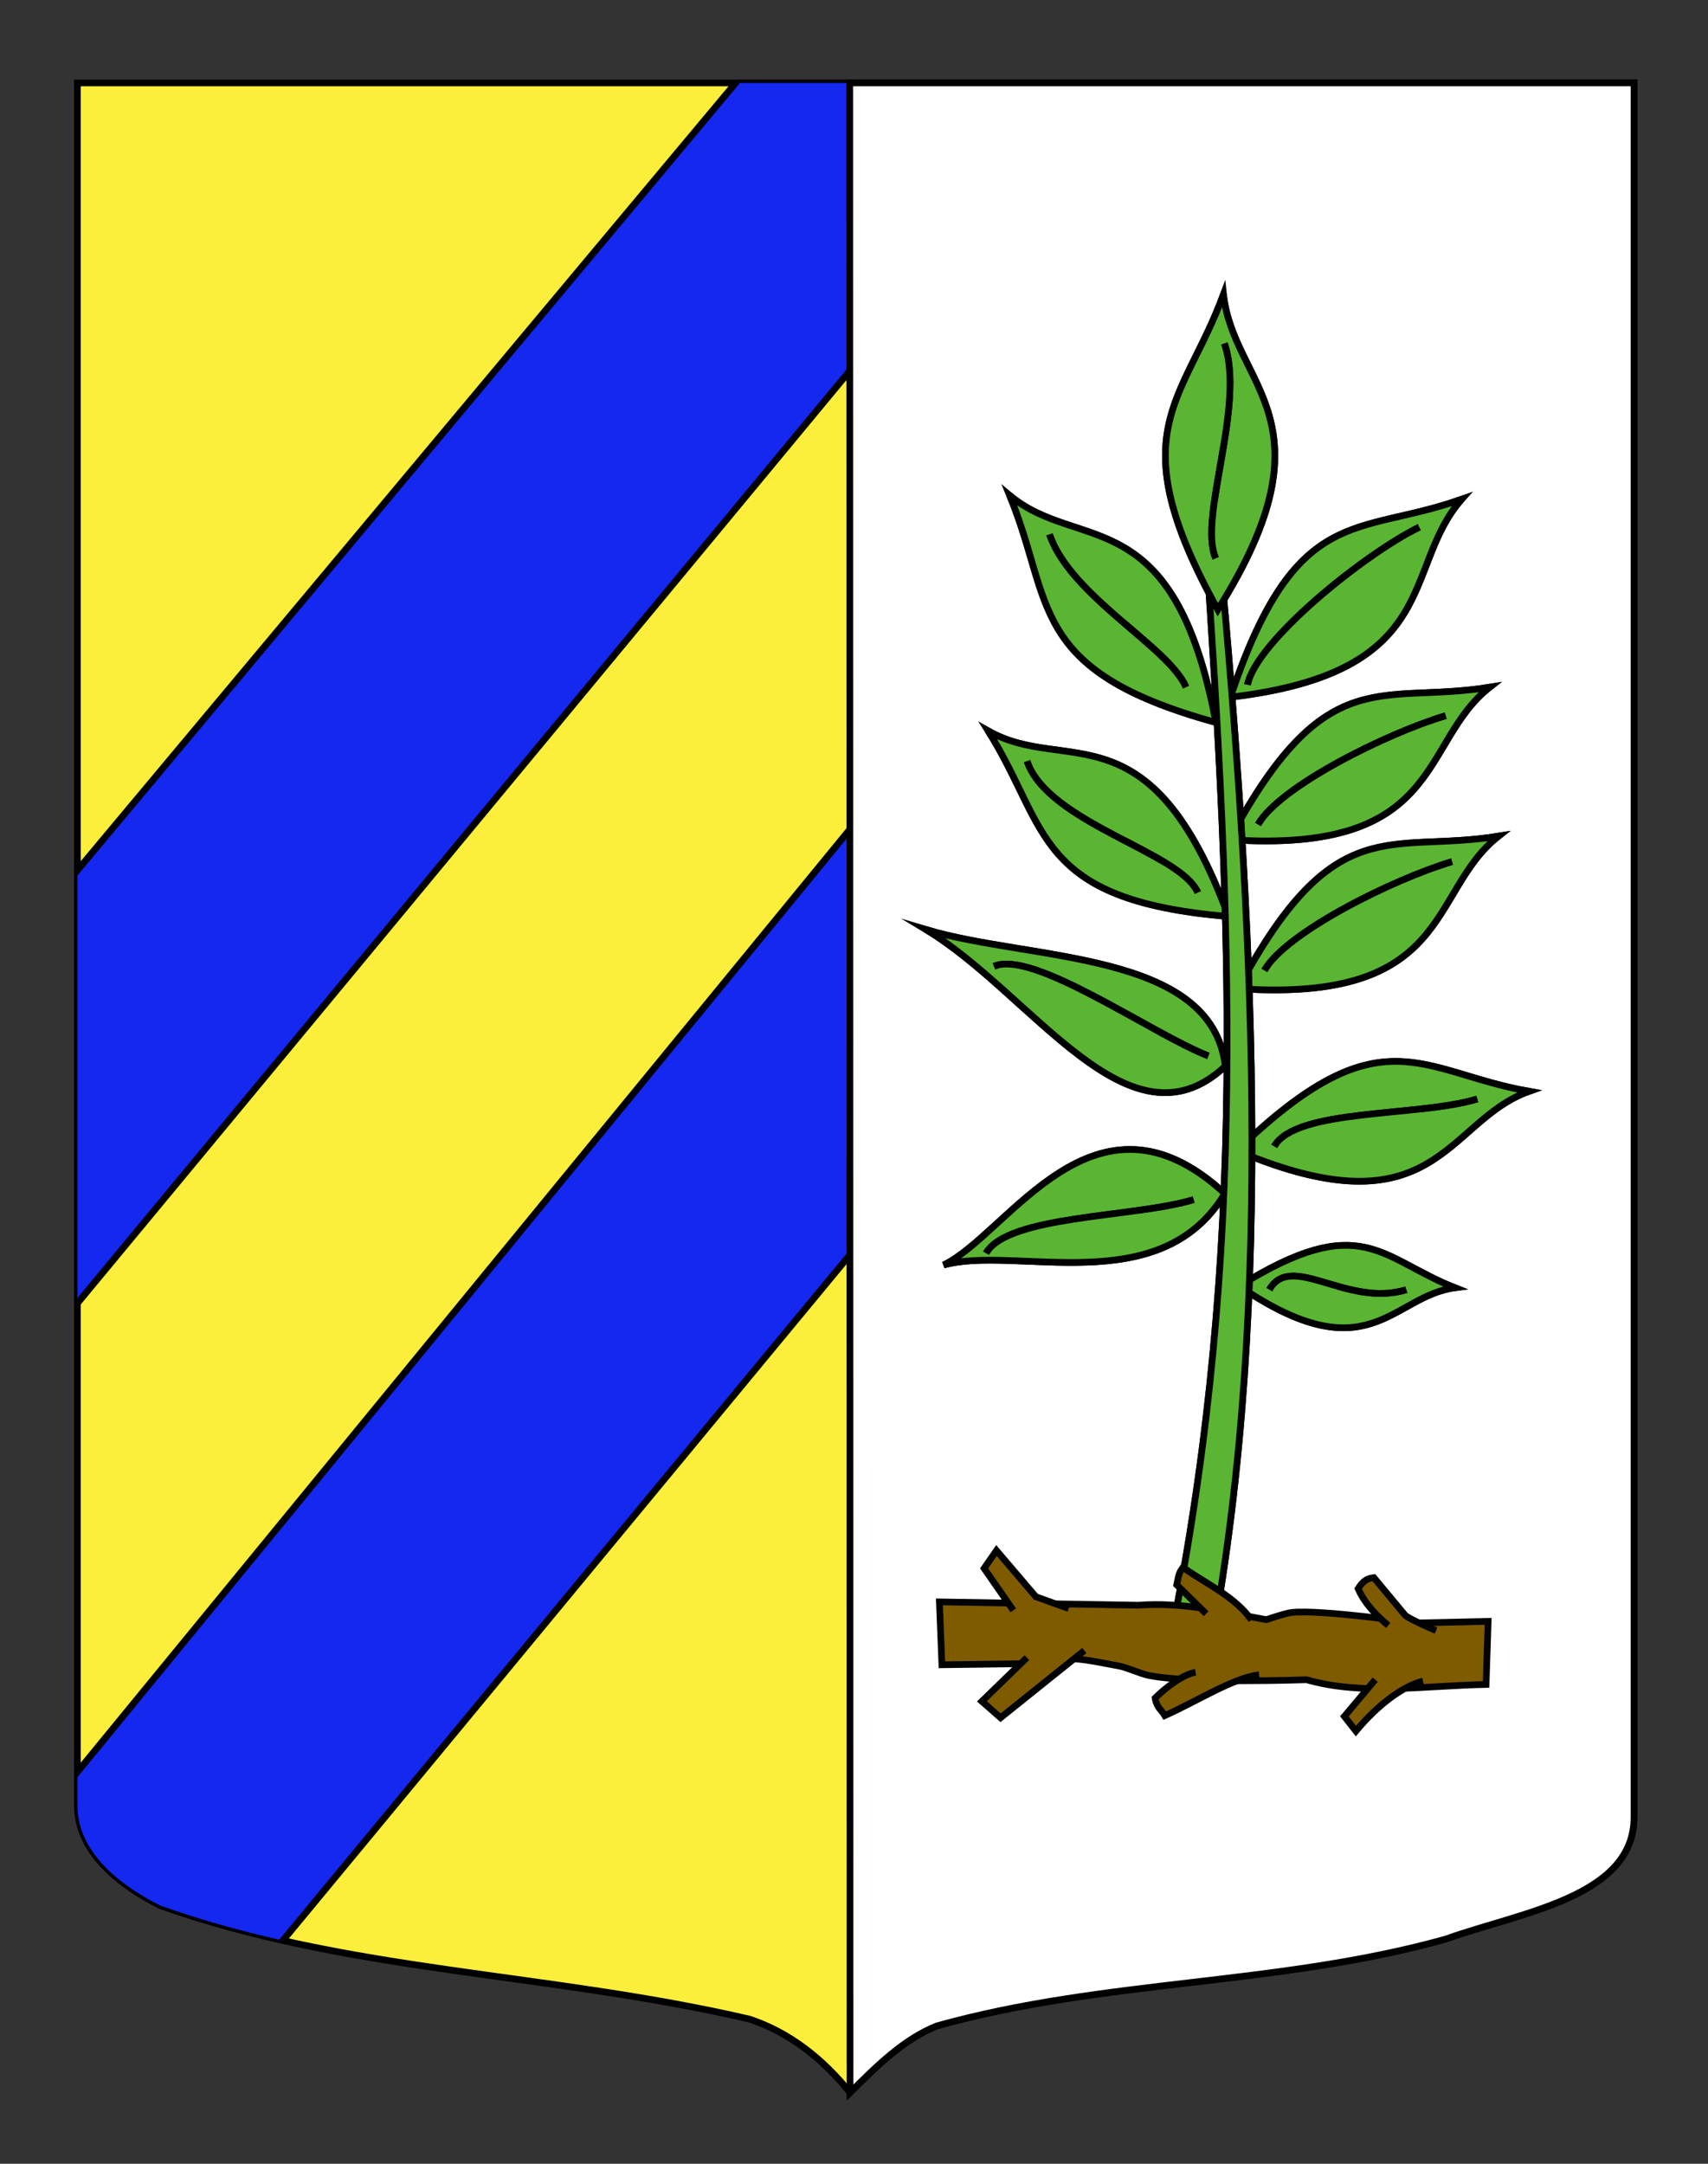 <?xml version="1.0" encoding="utf-8"?>
<!-- Generator: Adobe Illustrator 15.1.0, SVG Export Plug-In . SVG Version: 6.00 Build 0)  -->
<!DOCTYPE svg PUBLIC "-//W3C//DTD SVG 1.0//EN" "http://www.w3.org/TR/2001/REC-SVG-20010904/DTD/svg10.dtd">
<svg version="1.0" id="Calque_2" xmlns="http://www.w3.org/2000/svg" xmlns:xlink="http://www.w3.org/1999/xlink" x="0px" y="0px"
	 width="255.118px" height="323.149px" viewBox="0 0 255.118 323.149" enable-background="new 0 0 255.118 323.149"
	 xml:space="preserve">
<rect x="0" y="0" width="255.118" height="323.149" fill="#333333" stroke="none"/>
<path fill="#FCEF3C" stroke="#000000" d="M11.561,12.388c78,0,154.506,0,232.506,0c0,135.191,0,148.652,0,259.001
	c0,12.009-17.099,14.209-28.1,18.197c-25,6.98-51,5.983-76,12.963c-5,1.994-9,5.982-13,9.971c-4-4.985-9-8.974-15-10.968
	c-30-6.979-60-6.979-88-16.951c-6-2.991-12.406-7.977-12.406-14.956C11.561,246.171,11.561,148.368,11.561,12.388z"/>
<g>
	<defs>
		<path id="SVGID_1_" d="M11.561,12.388c78,0,154.506,0,232.506,0c0,135.191,0,148.652,0,259.001
			c0,12.009-17.099,14.209-28.1,18.197c-25,6.98-51,5.983-76,12.963c-5,1.994-9,5.982-13,9.971c-4-4.985-9-8.974-15-10.968
			c-30-6.979-60-6.979-88-16.951c-6-2.991-12.406-7.977-12.406-14.956C11.561,246.171,11.561,148.368,11.561,12.388z"/>
	</defs>
	<clipPath id="SVGID_2_">
		<use xlink:href="#SVGID_1_"  overflow="visible"/>
	</clipPath>
	<polygon clip-path="url(#SVGID_2_)" fill="#1428F0" stroke="#000000" points="158.568,149.164 22.048,314.238 5.421,272.13 
		127.357,123.353 	"/>
	<polygon clip-path="url(#SVGID_2_)" fill="#1428F0" stroke="#000000" points="148.529,29.302 7.421,199.63 6.421,136.13 
		117.319,3.491 	"/>
</g>
<path fill="#FFFFFF" stroke="#000000" d="M126.921,12.388c38.924,0,77.845,0,117.146,0c0,135.191,0,148.652,0,259.001
	c0,12.009-17.099,14.209-28.1,18.197c-25,6.98-51,5.983-76,12.963c-5,1.994-9,5.982-13,9.971L126.921,12.388z"/>
<g>
	<path fill="#5AB532" stroke="#000000" stroke-miterlimit="10" d="M140.948,188.926c10.66-3.008,32.329,5.438,41.996-10.679
		C163.462,160.276,150.602,184.303,140.948,188.926z"/>
	<path fill="#5AB532" stroke="#000000" d="M140.948,188.926c10.66-3.008,32.329,5.438,41.996-10.679
		C163.462,160.276,150.602,184.303,140.948,188.926z"/>
	<path fill="#5AB532" stroke="#000000" stroke-miterlimit="10" d="M183.019,159.219c-2.06-17.299-29.135-15.684-44.729-20.4
		C154.155,148.334,168.648,172.676,183.019,159.219z"/>
	<path fill="#5AB532" stroke="#000000" d="M183.019,159.219c-2.06-17.299-29.135-15.684-44.729-20.4
		C154.155,148.334,168.648,172.676,183.019,159.219z"/>
	<path fill="#5AB532" stroke="#000000" stroke-miterlimit="10" d="M223.821,124.879c-16.261,2.64-24.475-4.17-38.879,22.764
		C217.023,149.833,213.285,133.171,223.821,124.879z"/>
	<path fill="#5AB532" stroke="#000000" d="M223.821,124.879c-16.261,2.64-24.475-4.17-38.879,22.764
		C217.023,149.833,213.285,133.171,223.821,124.879z"/>
	<path fill="#5AB532" stroke="#000000" stroke-miterlimit="10" d="M222.508,102.635c-16.259,2.635-24.475-4.175-38.876,22.76
		C215.712,127.587,211.973,110.919,222.508,102.635z"/>
	<path fill="#5AB532" stroke="#000000" d="M222.508,102.635c-16.259,2.635-24.475-4.175-38.876,22.76
		C215.712,127.587,211.973,110.919,222.508,102.635z"/>
	<path fill="#5AB532" stroke="#000000" stroke-miterlimit="10" d="M218.348,74.547c-15.584,5.587-24.79,0.394-34.56,29.571
		C215.741,100.371,209.327,84.646,218.348,74.547z"/>
	<path fill="#5AB532" stroke="#000000" d="M218.348,74.547c-15.584,5.587-24.79,0.394-34.56,29.571
		C215.741,100.371,209.327,84.646,218.348,74.547z"/>
	<path fill="#5AB532" stroke="#000000" stroke-miterlimit="10" d="M150.807,73.981c6.611,15.965,2.531,26.138,30.805,33.915
		C175.306,74.483,161.087,82.625,150.807,73.981z"/>
	<path fill="#5AB532" stroke="#000000" d="M150.807,73.981c6.611,15.965,2.531,26.138,30.805,33.915
		C175.306,74.483,161.087,82.625,150.807,73.981z"/>
	<path fill="#5AB532" stroke="#000000" stroke-miterlimit="10" d="M147.597,109.148c9.128,14.506,6.776,25.276,35.895,27.728
		C171.806,105.133,159.138,115.768,147.597,109.148z"/>
	<path fill="#5AB532" stroke="#000000" d="M147.597,109.148c9.128,14.506,6.776,25.276,35.895,27.728
		C171.806,105.133,159.138,115.768,147.597,109.148z"/>
	<path fill="#5AB532" stroke="#000000" stroke-miterlimit="10" d="M228.387,162.985c-16.229-2.842-22.045-12.021-43.624,8.85
		C214.619,184.474,215.944,167.401,228.387,162.985z"/>
	<path fill="#5AB532" stroke="#000000" d="M228.387,162.985c-16.229-2.842-22.045-12.021-43.624,8.85
		C214.619,184.474,215.944,167.401,228.387,162.985z"/>
	<path fill="#5AB532" stroke="#000000" stroke-miterlimit="10" d="M217.31,192.319c-11.107-4.367-13.931-11.619-32.197-0.247
		C204.499,205.272,207.861,193.567,217.31,192.319z"/>
	<path fill="#5AB532" stroke="#000000" d="M217.31,192.319c-11.107-4.367-13.931-11.619-32.197-0.247
		C204.499,205.272,207.861,193.567,217.31,192.319z"/>
	<path fill="#5AB532" stroke="#000000" stroke-miterlimit="10" d="M180.103,81.262c3.855,56.423,6.099,105.563-4.757,161.021
		c1.14,0.969,4.505,2.017,5.647,2.985c9.427-51.048,6.12-109.127,1.162-163.005C181.472,81.93,180.787,81.594,180.103,81.262z"/>
	<path fill="#5AB532" stroke="#000000" d="M180.103,81.262c3.855,56.423,6.099,105.563-4.757,161.021
		c1.14,0.969,4.505,2.017,5.647,2.985c9.427-51.048,6.12-109.127,1.162-163.005C181.472,81.93,180.787,81.594,180.103,81.262z"/>
	<path fill="#5AB532" stroke="#000000" stroke-miterlimit="10" d="M182.746,43.97c-5.976,16.249-15.65,20.383-0.843,47.07
		C199.734,62.688,184.246,57.791,182.746,43.97z"/>
	<path fill="#5AB532" stroke="#000000" d="M182.746,43.97c-5.976,16.249-15.65,20.383-0.843,47.07
		C199.734,62.688,184.246,57.791,182.746,43.97z"/>
	<path fill="#5AB532" stroke="#000000" stroke-miterlimit="10" d="M187.908,123.125c3.293-5.688,19.089-13.542,28.027-16.243"/>
	<path fill="#5AB532" stroke="#000000" d="M187.908,123.125c3.293-5.688,19.089-13.542,28.027-16.243"/>
	<path fill="#5AB532" stroke="#000000" stroke-miterlimit="10" d="M147.285,187.155c3.293-5.688,22.062-5.293,31.001-7.994"/>
	<path fill="#5AB532" stroke="#000000" d="M147.285,187.155c3.293-5.688,22.062-5.293,31.001-7.994"/>
	<path fill="#5AB532" stroke="#000000" stroke-miterlimit="10" d="M188.859,144.919c3.292-5.688,19.088-13.54,28.027-16.242"/>
	<path fill="#5AB532" stroke="#000000" d="M188.859,144.919c3.292-5.688,19.088-13.54,28.027-16.242"/>
	<path fill="#5AB532" stroke="#000000" stroke-miterlimit="10" d="M148.473,144.313c5.833-2.512,23.299,9.941,32.01,13.386"/>
	<path fill="#5AB532" stroke="#000000" d="M148.473,144.313c5.833-2.512,23.299,9.941,32.01,13.386"/>
	<path fill="#5AB532" stroke="#000000" stroke-miterlimit="10" d="M190.334,171.193c3.292-5.69,21.383-4.36,30.322-7.065"/>
	<path fill="#5AB532" stroke="#000000" d="M190.334,171.193c3.292-5.69,21.383-4.36,30.322-7.065"/>
	<path fill="#5AB532" stroke="#000000" stroke-miterlimit="10" d="M189.604,192.598c3.293-5.69,11.515,2.719,20.453,0.02"/>
	<path fill="#5AB532" stroke="#000000" d="M189.604,192.598c3.293-5.69,11.515,2.719,20.453,0.02"/>
	<path fill="#5AB532" stroke="#000000" stroke-miterlimit="10" d="M186.334,102.264c1.361-6.516,17.233-19.35,25.649-23.537"/>
	<path fill="#5AB532" stroke="#000000" d="M186.334,102.264c1.361-6.516,17.233-19.35,25.649-23.537"/>
	<path fill="#5AB532" stroke="#000000" stroke-miterlimit="10" d="M177.154,102.615c-2.638-6.06-17.198-13.548-20.391-22.804"/>
	<path fill="#5AB532" stroke="#000000" d="M177.154,102.615c-2.638-6.06-17.198-13.548-20.391-22.804"/>
	<path fill="#5AB532" stroke="#000000" stroke-miterlimit="10" d="M178.909,133.292c-2.639-6.059-22.31-10.355-25.5-19.611"/>
	<path fill="#5AB532" stroke="#000000" d="M178.909,133.292c-2.639-6.059-22.31-10.355-25.5-19.611"/>
	<path fill="#5AB532" stroke="#000000" stroke-miterlimit="10" d="M181.58,83.368c-2.637-6.059,4.499-22.817,1.306-32.073"/>
	<path fill="#5AB532" stroke="#000000" d="M181.58,83.368c-2.637-6.059,4.499-22.817,1.306-32.073"/>
</g>
<g>
	<path id="path3059" fill="#7F5B00" stroke="#010202" d="M140.318,239.235l0.37,9.391l13.234-0.172
		c4.396-1.599,8.988-0.426,13.317,0.377c1.06,0.198,3.026,1.086,4.155,1.342c5.855,1.324,23.764,0.686,23.764,0.686
		c8.373,2.411,17.741,0.881,26.811,0.708l0.306-9.423l-10.931,0.243c0,0-13.784-2.025-18.375-1.579
		c-0.972,0.095-3.811,1.085-3.811,1.085c-6.277-1.127-12.45-2.671-19.137-2.159L140.318,239.235z"/>
	<path id="path3061" fill="#7F5B00" stroke="#010202" d="M205.415,250.849l-4.611,5.485l1.72,2.196
		c3.34-3.996,7.056-6.732,10.025-7.469"/>
	<path id="path3063" fill="#7F5B00" stroke="#010202" d="M214.493,243.523c0,0-4.202-1.804-4.625-2.313
		c-0.424-0.508-4.657-5.597-4.657-5.597c-0.734,0.107-1.47,0.214-2.355,1.646c1.039,2.4,3.127,4.37,4.504,5.487"/>
	<path id="path3065" fill="#7F5B00" stroke="#010202" d="M186.935,241.933c-2.593-3.611-6.835-5.391-10.228-7.856
		c-0.474,0.699-0.576,0.688-0.949,2.604l4.396,4.319"/>
	<path id="path3067" fill="#7F5B00" stroke="#010202" d="M178.583,249.744c-1.922,0.336-4.454,2.271-6.046,3.854
		c0.235,1.464,0.959,1.763,1.449,2.616c4.851-2.164,10.112-5.576,14.084-6.108"/>
	<path id="path3073" fill="#7F5B00" stroke="#010202" d="M159.62,240.233l-4.9-1.77l-5.881-6.898l-1.847,2.663l4.36,6.274"/>
	<path id="path3075" fill="#7F5B00" stroke="#010202" d="M153.38,247.559l-6.717,6.527l2.786,2.454l12.521-10.044"/>
</g>
</svg>

